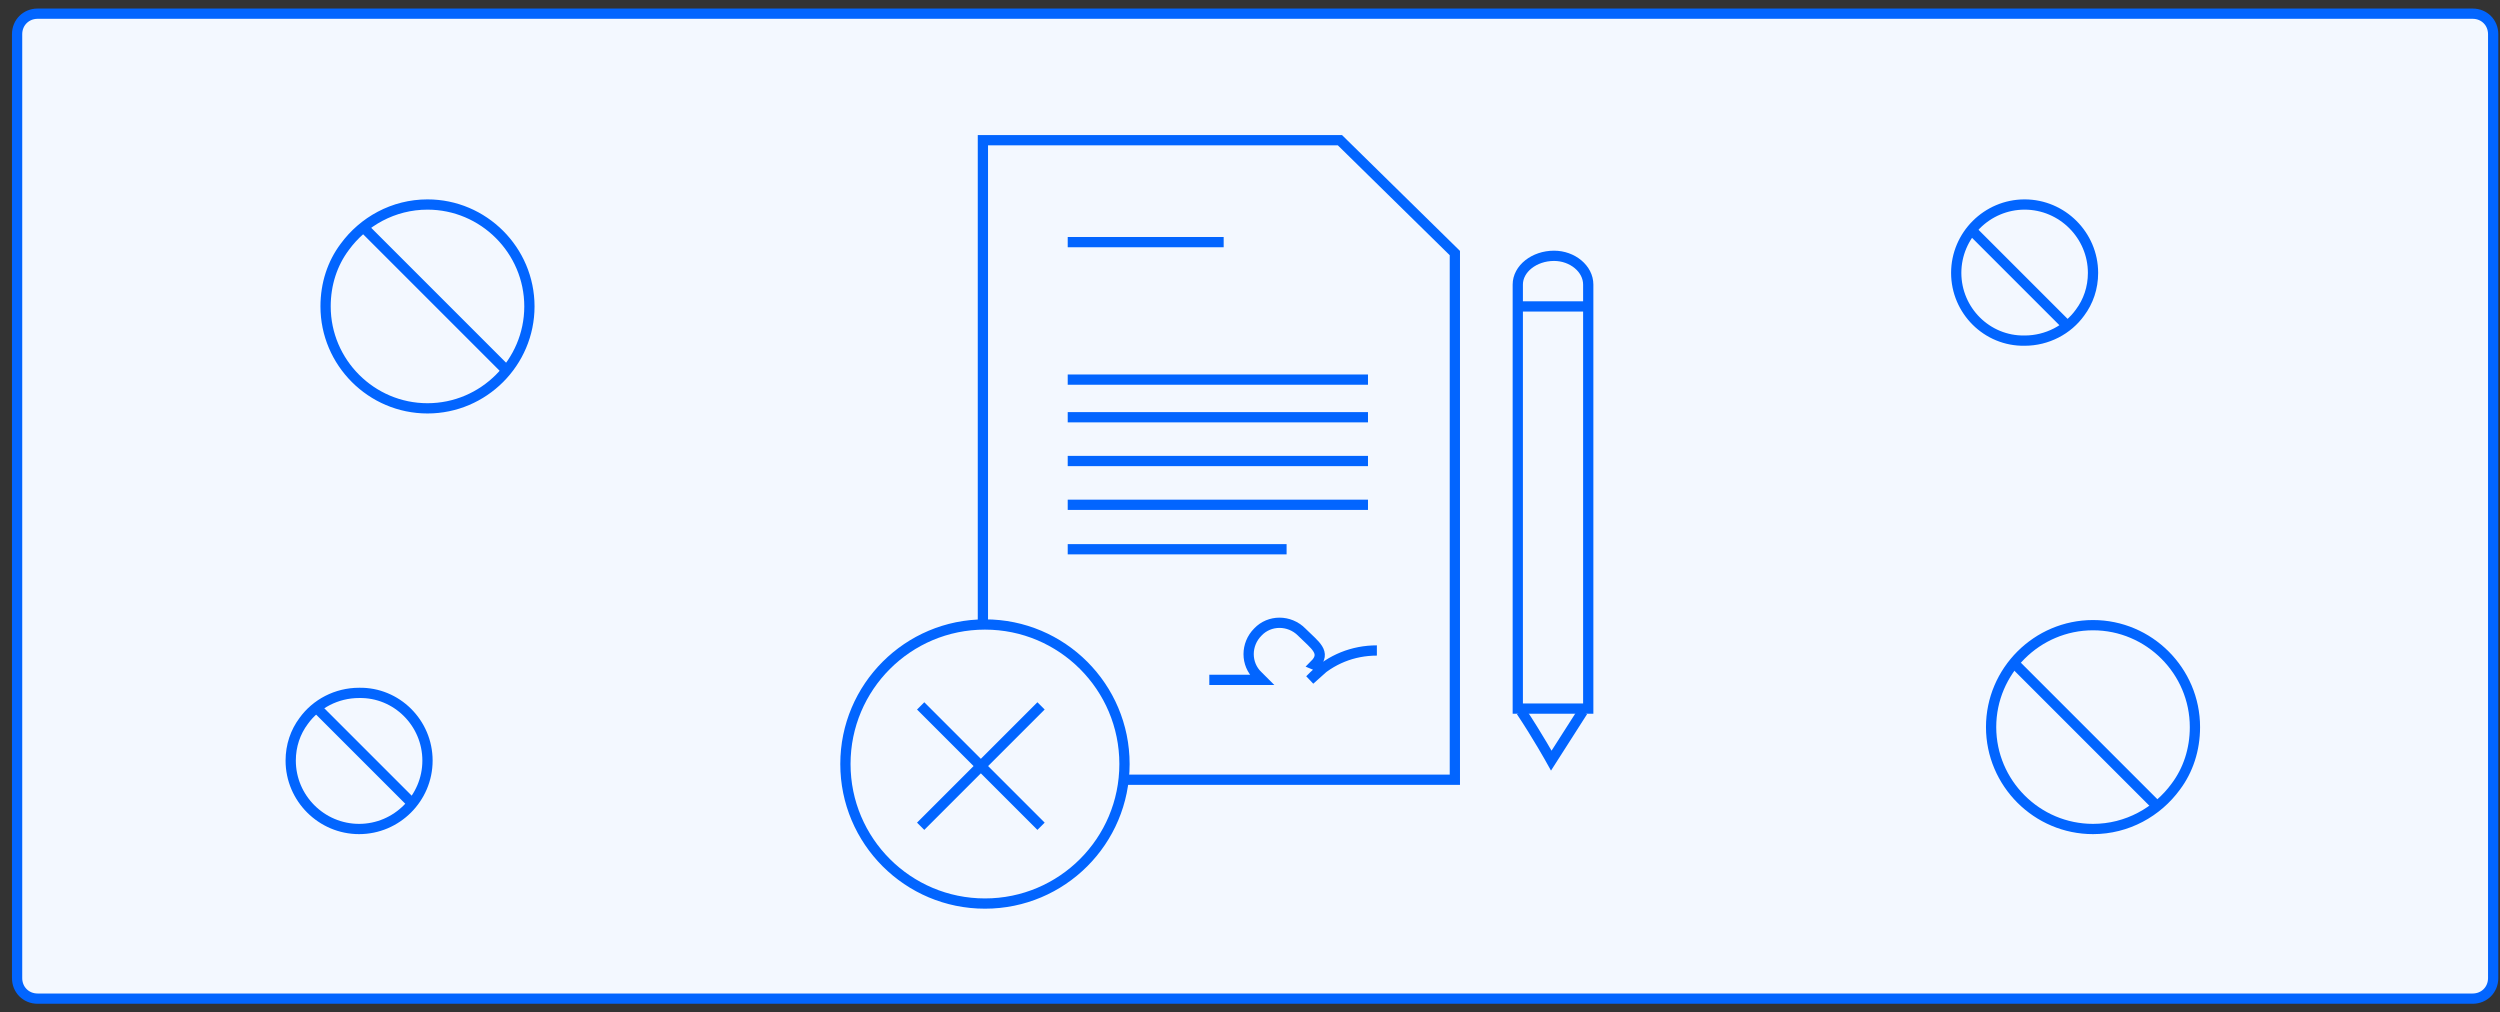 <?xml version="1.0" encoding="utf-8"?>
<!-- Generator: Adobe Illustrator 22.1.0, SVG Export Plug-In . SVG Version: 6.00 Build 0)  -->
<svg version="1.1" id="Layer_1" xmlns="http://www.w3.org/2000/svg" xmlns:xlink="http://www.w3.org/1999/xlink" x="0px" y="0px"
	 width="365.5px" height="148px" viewBox="0 0 365.5 148" style="enable-background:new 0 0 365.5 148;" xml:space="preserve">
<rect x="0" y="0" width="365.5" height="148" fill="#333333" stroke="none"/>
<style type="text/css">
	.st0{fill:#F3F8FF;stroke:#0265FF;stroke-width:1.5;stroke-miterlimit:10;}
	.st1{fill:none;stroke:#0265FF;stroke-width:1.5;stroke-miterlimit:10;}
</style>
<path class="st0" d="M5.5,2h356c1.7,0,3,1.3,3,3v138c0,1.7-1.3,3-3,3H5.5c-1.7,0-3-1.3-3-3V5C2.5,3.3,3.8,2,5.5,2z"/>
<g>
	<g>
		<g>
			<path class="st1" d="M164.3,114h48.4V37l-16.8-16.5h-52.2v70.9"/>
			<line class="st1" x1="200" y1="55.5" x2="156.1" y2="55.5"/>
			<line class="st1" x1="200" y1="61" x2="156.1" y2="61"/>
			<line class="st1" x1="200" y1="67.4" x2="156.1" y2="67.4"/>
			<line class="st1" x1="200" y1="73.8" x2="156.1" y2="73.8"/>
			<line class="st1" x1="188.1" y1="80.3" x2="156.1" y2="80.3"/>
			<line class="st1" x1="178.9" y1="35.4" x2="156.1" y2="35.4"/>
			<path class="st1" d="M201.3,95.1c-3.5,0-6.7,1.3-9.2,3.7l-0.6,0.6l1.9-1.7l-1.2-0.5c1.8-1.8,0-2.9-1.8-4.7l-0.1-0.1
				c-1.8-1.8-4.7-1.8-6.4,0c-1.8,1.8-1.8,4.7,0,6.4l0.6,0.6h-7.7"/>
		</g>
	</g>
</g>
<path class="st1" d="M227.2,37.4c-2.9,0-5.3,1.9-5.3,4.2c0,29.9,0,62,0,62h10.3v-62C232.2,39.3,229.9,37.4,227.2,37.4"/>
<line class="st1" x1="221.9" y1="44.8" x2="232.2" y2="44.8"/>
<path class="st1" d="M222.4,104c2.4,3.6,4.4,7.2,4.4,7.2l4.6-7.2"/>
<circle class="st1" cx="144" cy="111.7" r="20.4"/>
<g>
	<line class="st1" x1="134.6" y1="103.2" x2="152.2" y2="120.8"/>
	<line class="st1" x1="152.2" y1="103.2" x2="134.6" y2="120.8"/>
</g>
<g>
	<path class="st1" d="M77.4,44.8c0,8.2-6.7,14.9-14.9,14.9S47.6,53,47.6,44.8c0-3.3,1-6.3,2.8-8.7c2.7-3.7,7.1-6.2,12.1-6.2
		C70.7,29.9,77.4,36.6,77.4,44.8z"/>
	<line class="st1" x1="74.1" y1="54.2" x2="53.2" y2="33.3"/>
</g>
<g>
	<path class="st1" d="M62.5,111.2c0,5.5-4.5,10-10,10s-10-4.5-10-10c0-2.2,0.7-4.2,1.9-5.8c1.8-2.5,4.8-4.1,8.1-4.1
		C58,101.2,62.5,105.7,62.5,111.2z"/>
	<line class="st1" x1="60.3" y1="117.5" x2="46.3" y2="103.5"/>
</g>
<g>
	<path class="st1" d="M291.1,106.3c0-8.2,6.7-14.9,14.9-14.9c8.2,0,14.9,6.7,14.9,14.9c0,3.3-1,6.3-2.8,8.7
		c-2.7,3.7-7.1,6.2-12.1,6.2C297.8,121.2,291.1,114.5,291.1,106.3z"/>
	<line class="st1" x1="294.4" y1="96.9" x2="315.3" y2="117.8"/>
</g>
<g>
	<path class="st1" d="M286,39.9c0-5.5,4.5-10,10-10s10,4.5,10,10c0,2.2-0.7,4.2-1.9,5.8c-1.8,2.5-4.8,4.1-8.1,4.1
		C290.5,49.9,286,45.4,286,39.9z"/>
	<line class="st1" x1="288.2" y1="33.6" x2="302.2" y2="47.6"/>
</g>
</svg>
